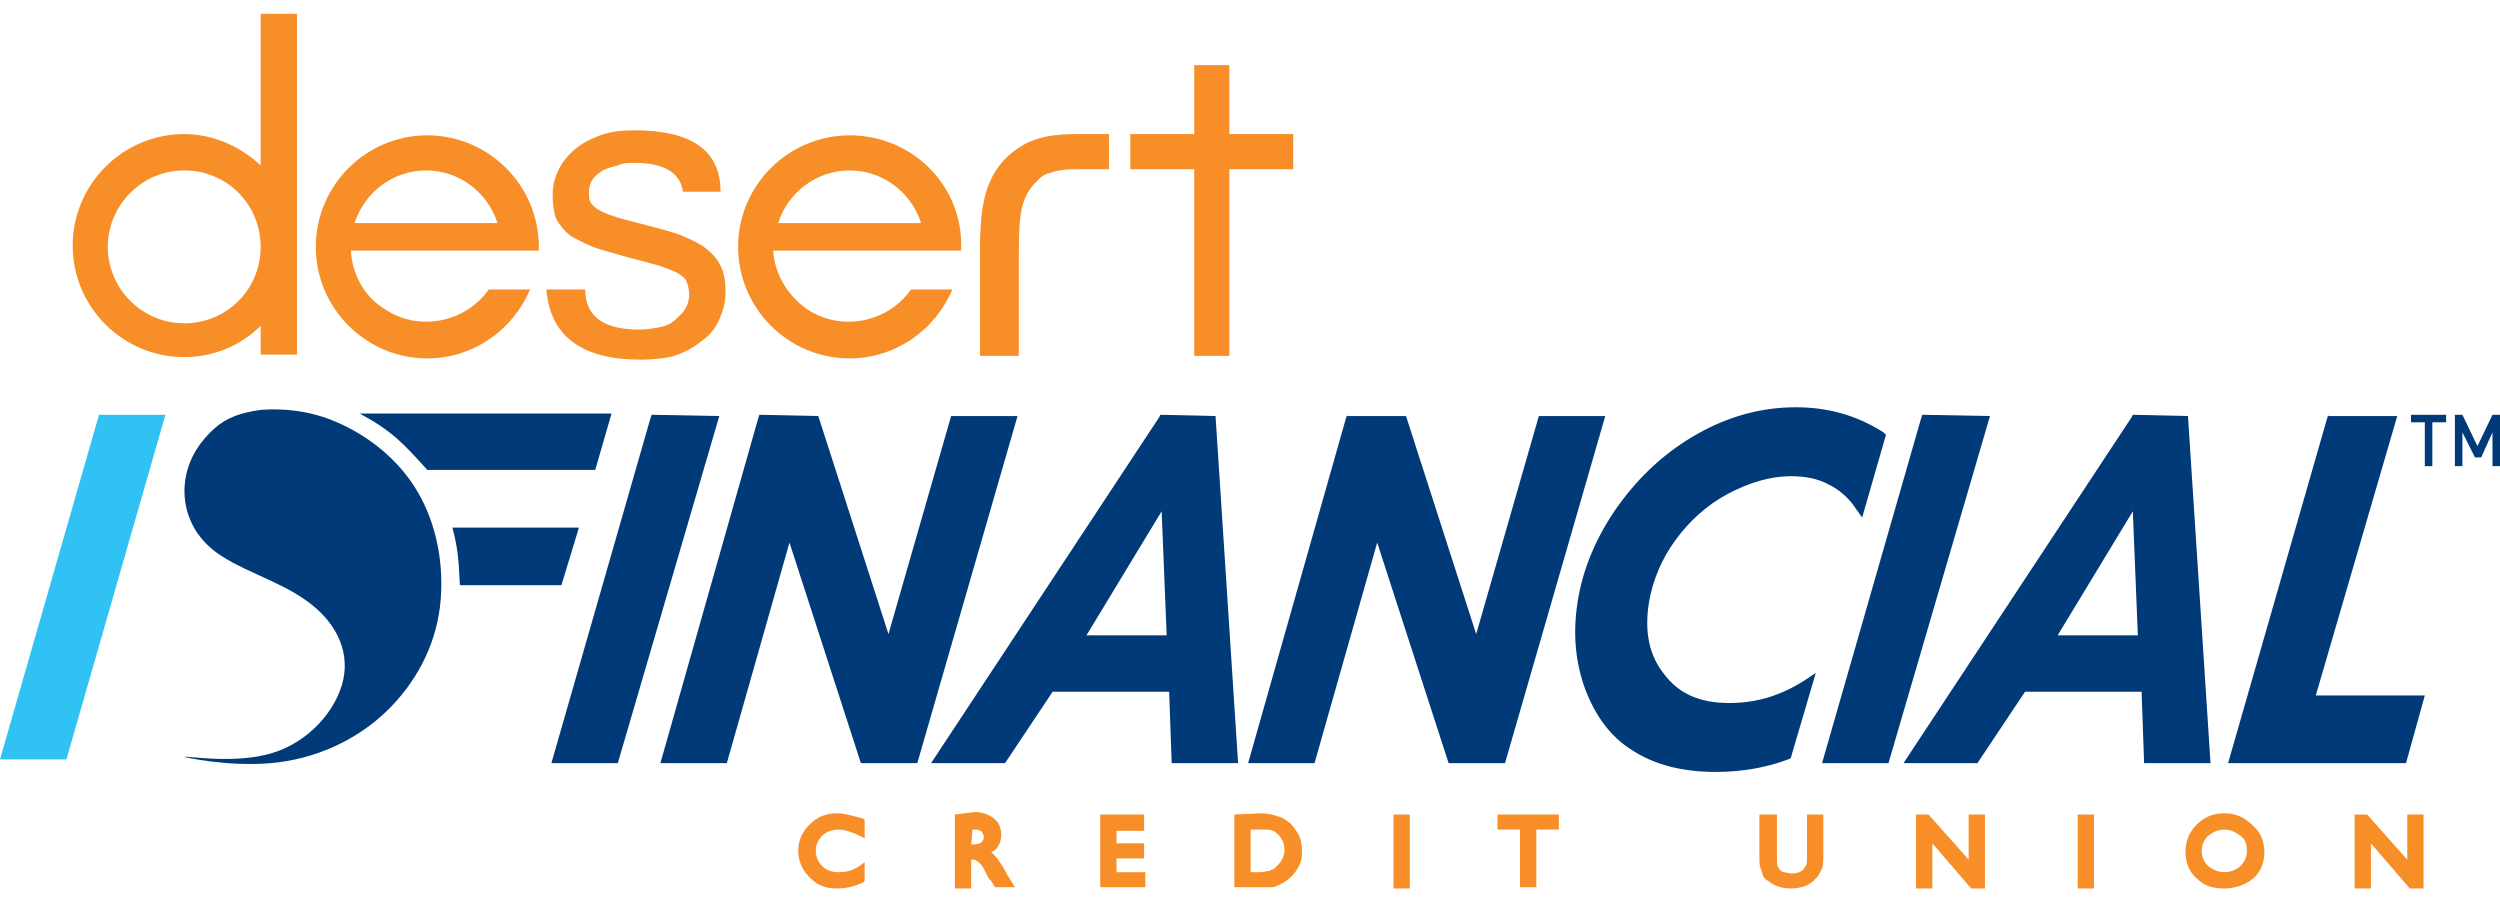 <?xml version="1.0" encoding="UTF-8"?>
<svg xmlns="http://www.w3.org/2000/svg" xmlns:xlink="http://www.w3.org/1999/xlink" version="1.1" id="Layer_1" x="0px" y="0px" viewBox="0 0 199.5 72" style="enable-background:new 0 0 199.5 72;" xml:space="preserve">
<style type="text/css">
	.st0{fill:#003a79;}
	.st1{fill:#2FC2F2;}
	.st2{fill:#f78e28;}
</style>
<g>
	<path class="st0" d="M36.1,42.1c0.4,1.5,0.5,2.4,0.6,4.6l8.1,0l1.4-4.6L36.1,42.1z"></path>
	<path class="st0" d="M14.8,38.2c-0.3,1.8,0.2,4,2.1,5.6s5.3,2.5,7.5,4.1c2.3,1.6,3.5,3.9,3,6.3c-0.5,2.4-2.7,5-5.7,5.9   s-6.8,0.2-7,0.3c-0.1,0,3.4,0.8,6.9,0.5s6.8-1.8,9.2-4.1s3.9-5.2,4.3-8.3c0.4-3.2-0.2-6.6-1.8-9.3s-4.1-4.5-6.4-5.5   c-2.3-1-4.4-1.1-6-1c-1.6,0.2-2.8,0.6-3.8,1.5S15.1,36.4,14.8,38.2L14.8,38.2z"></path>
	<path class="st1" d="M7.9,33.1h5.3L5.3,60.6H0L7.9,33.1z"></path>
	<path class="st0" d="M28.7,33c2.6,1.4,3.5,2.4,5.4,4.5h13.4l1.3-4.5L28.7,33z"></path>
	<path class="st0" d="M185.8,33.1l-0.1,0.3l-7.9,27.5h14.2l1.5-5.4h-8.7l6.5-22.3H185.8z"></path>
	<path class="st0" d="M143.3,32.5c-2.7,0-5.3,0.7-7.8,2.1c-2.5,1.4-4.6,3.3-6.4,5.8c-1.7,2.4-2.8,5-3.2,7.6c-0.4,2.5-0.2,4.8,0.6,7   v0c0.8,2.1,2,3.8,3.8,4.9c1.7,1.1,3.9,1.7,6.6,1.7c2,0,3.9-0.3,5.8-1l0.2-0.1l2-6.8l-0.9,0.6c-1.9,1.2-3.8,1.8-6,1.8   c-2.3,0-4-0.7-5.2-2.3c-1.2-1.5-1.6-3.4-1.2-5.8c0.3-1.7,1-3.4,2.1-4.9c1.1-1.5,2.5-2.8,4.2-3.7c1.7-0.9,3.4-1.4,5-1.4   c1.2,0,2.2,0.2,3.1,0.7h0c0.8,0.4,1.6,1.1,2.1,1.9l0.5,0.7l1.9-6.6l-0.2-0.2C148.1,33.1,145.8,32.5,143.3,32.5L143.3,32.5z"></path>
	<path class="st0" d="M92.6,33.1l-0.1,0.2L74.3,60.9h5.9l3.8-5.7h9.3l0.2,5.7h5.3l-1.8-27.7L92.6,33.1z M92.7,40.8l0.4,9.9h-6.4   L92.7,40.8z"></path>
	<path class="st0" d="M60.6,33.1l-0.1,0.3l-7.8,27.5H58l5-17.6l5.7,17.6h4.5l8-27.7h-5.3l-5,17.4l-5.6-17.4L60.6,33.1z"></path>
	<path class="st0" d="M52,33.1l-0.1,0.3L44,60.9h5.3l8.1-27.7L52,33.1z"></path>
	<path class="st0" d="M107.5,33.1l-0.1,0.3l-7.8,27.5h5.3l5-17.6l5.7,17.6h4.5l8-27.7h-5.3l-5,17.4l-5.6-17.4H107.5z"></path>
	<path class="st0" d="M153.4,33.1l-0.1,0.3l-7.9,27.5h5.3l8.1-27.7L153.4,33.1z"></path>
	<path class="st0" d="M170.2,33.1l-0.1,0.2l-18.2,27.6h5.9l3.8-5.7h9.3l0.2,5.7h5.3l-1.8-27.7L170.2,33.1z M170.2,40.8l0.4,9.9h-6.4   L170.2,40.8z"></path>
	<path class="st2" d="M187.9,65v5.9h1.3v-3.6l3.1,3.6h1.1V65h-1.3v3.6l-3.2-3.6L187.9,65z"></path>
	<path class="st2" d="M177.5,64.9c-0.9,0-1.6,0.3-2.2,0.9c-0.6,0.6-0.9,1.3-0.9,2.2c0,0.8,0.3,1.6,0.9,2.1c0.6,0.6,1.3,0.8,2.2,0.8   c0.9,0,1.7-0.3,2.3-0.8s0.9-1.3,0.9-2.1s-0.3-1.6-0.9-2.1C179.1,65.2,178.4,64.9,177.5,64.9z M177.5,66.2c0.5,0,0.9,0.2,1.3,0.5   s0.5,0.7,0.5,1.2c0,0.5-0.2,0.9-0.5,1.2c-0.3,0.3-0.8,0.5-1.3,0.5c-0.5,0-0.9-0.2-1.3-0.5c-0.3-0.3-0.5-0.7-0.5-1.2   c0-0.5,0.2-0.9,0.5-1.2C176.6,66.4,177,66.2,177.5,66.2L177.5,66.2z"></path>
	<path class="st2" d="M165.8,65v5.9h1.3V65H165.8z"></path>
	<path class="st2" d="M152.9,65v5.9h1.3v-3.6l3.1,3.6h1.1V65h-1.3v3.6l-3.2-3.6L152.9,65z"></path>
	<path class="st2" d="M140.4,65v3.3c0,0.4,0,0.8,0.1,1c0.1,0.2,0.1,0.4,0.2,0.6l0,0c0.1,0.2,0.2,0.3,0.4,0.4v0   c0.5,0.4,1.1,0.6,1.8,0.6c0.7,0,1.4-0.2,1.8-0.6c0.1-0.1,0.3-0.3,0.4-0.4h0c0.1-0.2,0.2-0.4,0.3-0.6c0.1-0.3,0.1-0.6,0.1-1V65h-1.3   v3.3c0,0.4,0,0.7-0.1,0.8c-0.1,0.1-0.1,0.2-0.2,0.3c-0.2,0.2-0.5,0.3-0.9,0.3c-0.3,0-0.5-0.1-0.7-0.1c-0.2-0.1-0.3-0.2-0.4-0.4   c-0.1-0.1-0.1-0.4-0.1-0.9V65L140.4,65z"></path>
	<path class="st2" d="M119.5,65v1.2h1.8v4.6h1.3v-4.6h1.8V65H119.5z"></path>
	<path class="st2" d="M111.2,65v5.9h1.3V65H111.2z"></path>
	<path class="st2" d="M98.5,65v5.8h2c0.5,0,0.8,0,1,0h0c0.2,0,0.4-0.1,0.6-0.2c0.7-0.3,1.3-0.9,1.6-1.6c0.2-0.4,0.2-0.7,0.2-1.1   c0-0.5-0.1-1.1-0.4-1.5c-0.3-0.5-0.6-0.8-1.1-1.1c-0.5-0.2-1.1-0.4-1.8-0.4L98.5,65z M99.8,66.2h0.7c0.4,0,0.6,0,0.7,0   c0.2,0,0.3,0.1,0.4,0.1c0.2,0.1,0.3,0.2,0.4,0.3v0c0.3,0.3,0.5,0.7,0.5,1.2c0,0.5-0.2,0.9-0.5,1.2c-0.1,0.1-0.2,0.2-0.3,0.3v0   c-0.1,0.1-0.3,0.1-0.4,0.2c-0.2,0-0.5,0.1-0.8,0.1h-0.7L99.8,66.2z"></path>
	<path class="st2" d="M87.8,65v5.8h3.6v-1.2h-2.3v-1.1h2.2v-1.2h-2.2v-1h2.2V65L87.8,65z"></path>
	<path class="st2" d="M76.2,65v5.9h1.3v-2.3c0.1,0,0.2,0,0.3,0l0,0c0.1,0.1,0.2,0.1,0.3,0.2h0c0.1,0.1,0.3,0.3,0.4,0.5l0.2,0.4   l0.2,0.4l0.2,0.2v0c0,0,0,0,0,0v0l0.3,0.5h1.6L80.5,70c-0.1-0.1-0.2-0.4-0.4-0.7c-0.3-0.5-0.5-0.8-0.7-1c-0.1-0.1-0.2-0.2-0.3-0.3   c0.2-0.1,0.4-0.2,0.5-0.4c0.2-0.3,0.3-0.6,0.3-1c0-0.5-0.2-1-0.6-1.3c-0.4-0.3-0.9-0.5-1.5-0.5L76.2,65z M77.6,66.2   c0.3,0,0.6,0,0.6,0.1h0c0.1,0,0.2,0.1,0.2,0.2l0,0c0.1,0.1,0.1,0.2,0.1,0.3c0,0.1,0,0.2-0.1,0.3c0,0.1-0.1,0.1-0.2,0.2h0   c-0.1,0-0.3,0.1-0.7,0.1h0L77.6,66.2z"></path>
	<path class="st2" d="M66.8,64.9c-0.9,0-1.6,0.3-2.2,0.9c-0.6,0.6-0.9,1.3-0.9,2.1c0,1.1,0.6,2,1.5,2.6c0.5,0.3,1,0.4,1.6,0.4   c0.8,0,1.5-0.2,2.1-0.5l0.1-0.1v-1.5l-0.4,0.3c-0.6,0.4-1.1,0.5-1.7,0.5c-0.6,0-1-0.2-1.3-0.5c-0.3-0.3-0.5-0.7-0.5-1.2   c0-0.5,0.2-0.9,0.5-1.2s0.8-0.5,1.3-0.5c0.5,0,1.1,0.2,1.7,0.5l0.4,0.2v-1.5l-0.2-0.1C68,65.1,67.4,64.9,66.8,64.9z"></path>
	<path class="st2" d="M20.8,1.1v12.1c-1.7-1.6-3.9-2.5-6.1-2.5c-4.9,0-8.9,4-8.9,8.9c0,4.9,4,8.9,8.9,8.9c2.3,0,4.5-0.9,6.1-2.5v2.3   h2.9V1.1H20.8z M14.7,13.6c3.4,0,6.1,2.7,6.1,6.1s-2.7,6.1-6.1,6.1S8.6,23,8.6,19.7S11.3,13.6,14.7,13.6z"></path>
	<path class="st2" d="M95.3,5.2v5.5h-5.1l0,2.8h5.1v14.9h2.8V13.5h5.1v-2.8h-5.1V5.2L95.3,5.2z"></path>
	<path class="st2" d="M85.9,10.7c-1.7,0-3.1,0.2-4.3,0.9l0,0c-1.2,0.7-2.1,1.7-2.6,2.9v0c-0.6,1.3-0.8,3.1-0.8,5.5v8.4h3.1v-8.2   c0-1.9,0.1-3.2,0.3-3.8c0.3-1,0.6-1.4,1.2-2c0.3-0.3,0.5-0.5,1-0.6c0.5-0.2,1.2-0.3,2.3-0.3l2.4,0v-2.8L85.9,10.7L85.9,10.7z"></path>
	<path class="st2" d="M51.1,28.7c-4.7,0-7.2-1.9-7.5-5.6h3.1c0,2.1,1.4,3.2,4.3,3.2c0.6,0,1.2-0.1,1.7-0.2c0.5-0.1,0.9-0.3,1.2-0.6   c0.3-0.3,0.6-0.5,0.8-0.9c0.2-0.3,0.3-0.7,0.3-1.1c0-0.4-0.1-0.7-0.2-1c-0.1-0.3-0.4-0.5-0.7-0.7c-0.4-0.2-0.9-0.4-1.5-0.6   c-0.7-0.2-1.5-0.4-2.6-0.7c-1-0.3-1.9-0.5-2.7-0.8c-0.7-0.3-1.3-0.6-1.8-0.9c-0.5-0.4-0.8-0.8-1.1-1.3c-0.2-0.5-0.3-1.2-0.3-2   c0-0.7,0.2-1.4,0.5-2c0.3-0.6,0.8-1.2,1.3-1.6c0.6-0.5,1.2-0.8,2-1.1c0.8-0.3,1.7-0.4,2.7-0.4c4.6,0,6.9,1.6,6.9,4.9h-3   C54.3,13.8,53,13,50.7,13c-0.5,0-1,0-1.4,0.2c-0.4,0.1-0.8,0.2-1.2,0.4c-0.3,0.2-0.6,0.4-0.8,0.7c-0.2,0.3-0.3,0.6-0.3,1   c0,0.3,0,0.6,0.1,0.8s0.3,0.4,0.6,0.6c0.3,0.2,0.8,0.4,1.4,0.6c0.6,0.2,1.5,0.4,2.6,0.7c1.1,0.3,2,0.5,2.7,0.8s1.4,0.6,1.9,1   c0.5,0.4,0.9,0.8,1.2,1.4c0.3,0.6,0.4,1.3,0.4,2.1c0,0.8-0.2,1.5-0.5,2.2c-0.3,0.7-0.8,1.3-1.4,1.7c-0.6,0.5-1.3,0.9-2.2,1.2   C53.1,28.6,52.1,28.7,51.1,28.7L51.1,28.7z"></path>
	<path class="st2" d="M34.1,10.8L34.1,10.8c-4.9,0-8.9,4-8.9,8.9l0,0c0,4.9,4,8.9,8.9,8.9c3.6,0,6.8-2.2,8.2-5.5H39   c-1.9,2.7-5.7,3.4-8.4,1.5C29,23.6,28.1,21.8,28,20h9.5v0H43c0-0.1,0-0.2,0-0.3C43,14.8,39,10.8,34.1,10.8L34.1,10.8z M34,13.6   c2.6,0,4.9,1.7,5.7,4.2H28.3C29.1,15.3,31.4,13.6,34,13.6z"></path>
	<path class="st2" d="M67.8,10.8L67.8,10.8c-4.9,0-8.9,4-8.9,8.9l0,0c0,4.9,4,8.9,8.9,8.9c3.6,0,6.8-2.2,8.2-5.5h-3.3   c-1.9,2.7-5.7,3.4-8.4,1.5c-1.5-1.1-2.5-2.8-2.6-4.6h9.5v0h5.5c0-0.1,0-0.2,0-0.3C76.8,14.8,72.8,10.8,67.8,10.8L67.8,10.8z    M67.8,13.6c2.6,0,4.9,1.7,5.7,4.2H62.1C62.9,15.3,65.2,13.6,67.8,13.6L67.8,13.6z"></path>
	<path class="st0" d="M194.1,33.7v3.5h-0.6v-3.5h-1.1v-0.6h2.8v0.6H194.1z"></path>
	<path class="st0" d="M198.9,37.2v-2.7l-0.9,2h-0.5l-1-2v2.7h-0.6v-4.1h0.6l1.2,2.5l1.2-2.5h0.6v4.1H198.9z"></path>
</g>
</svg>
